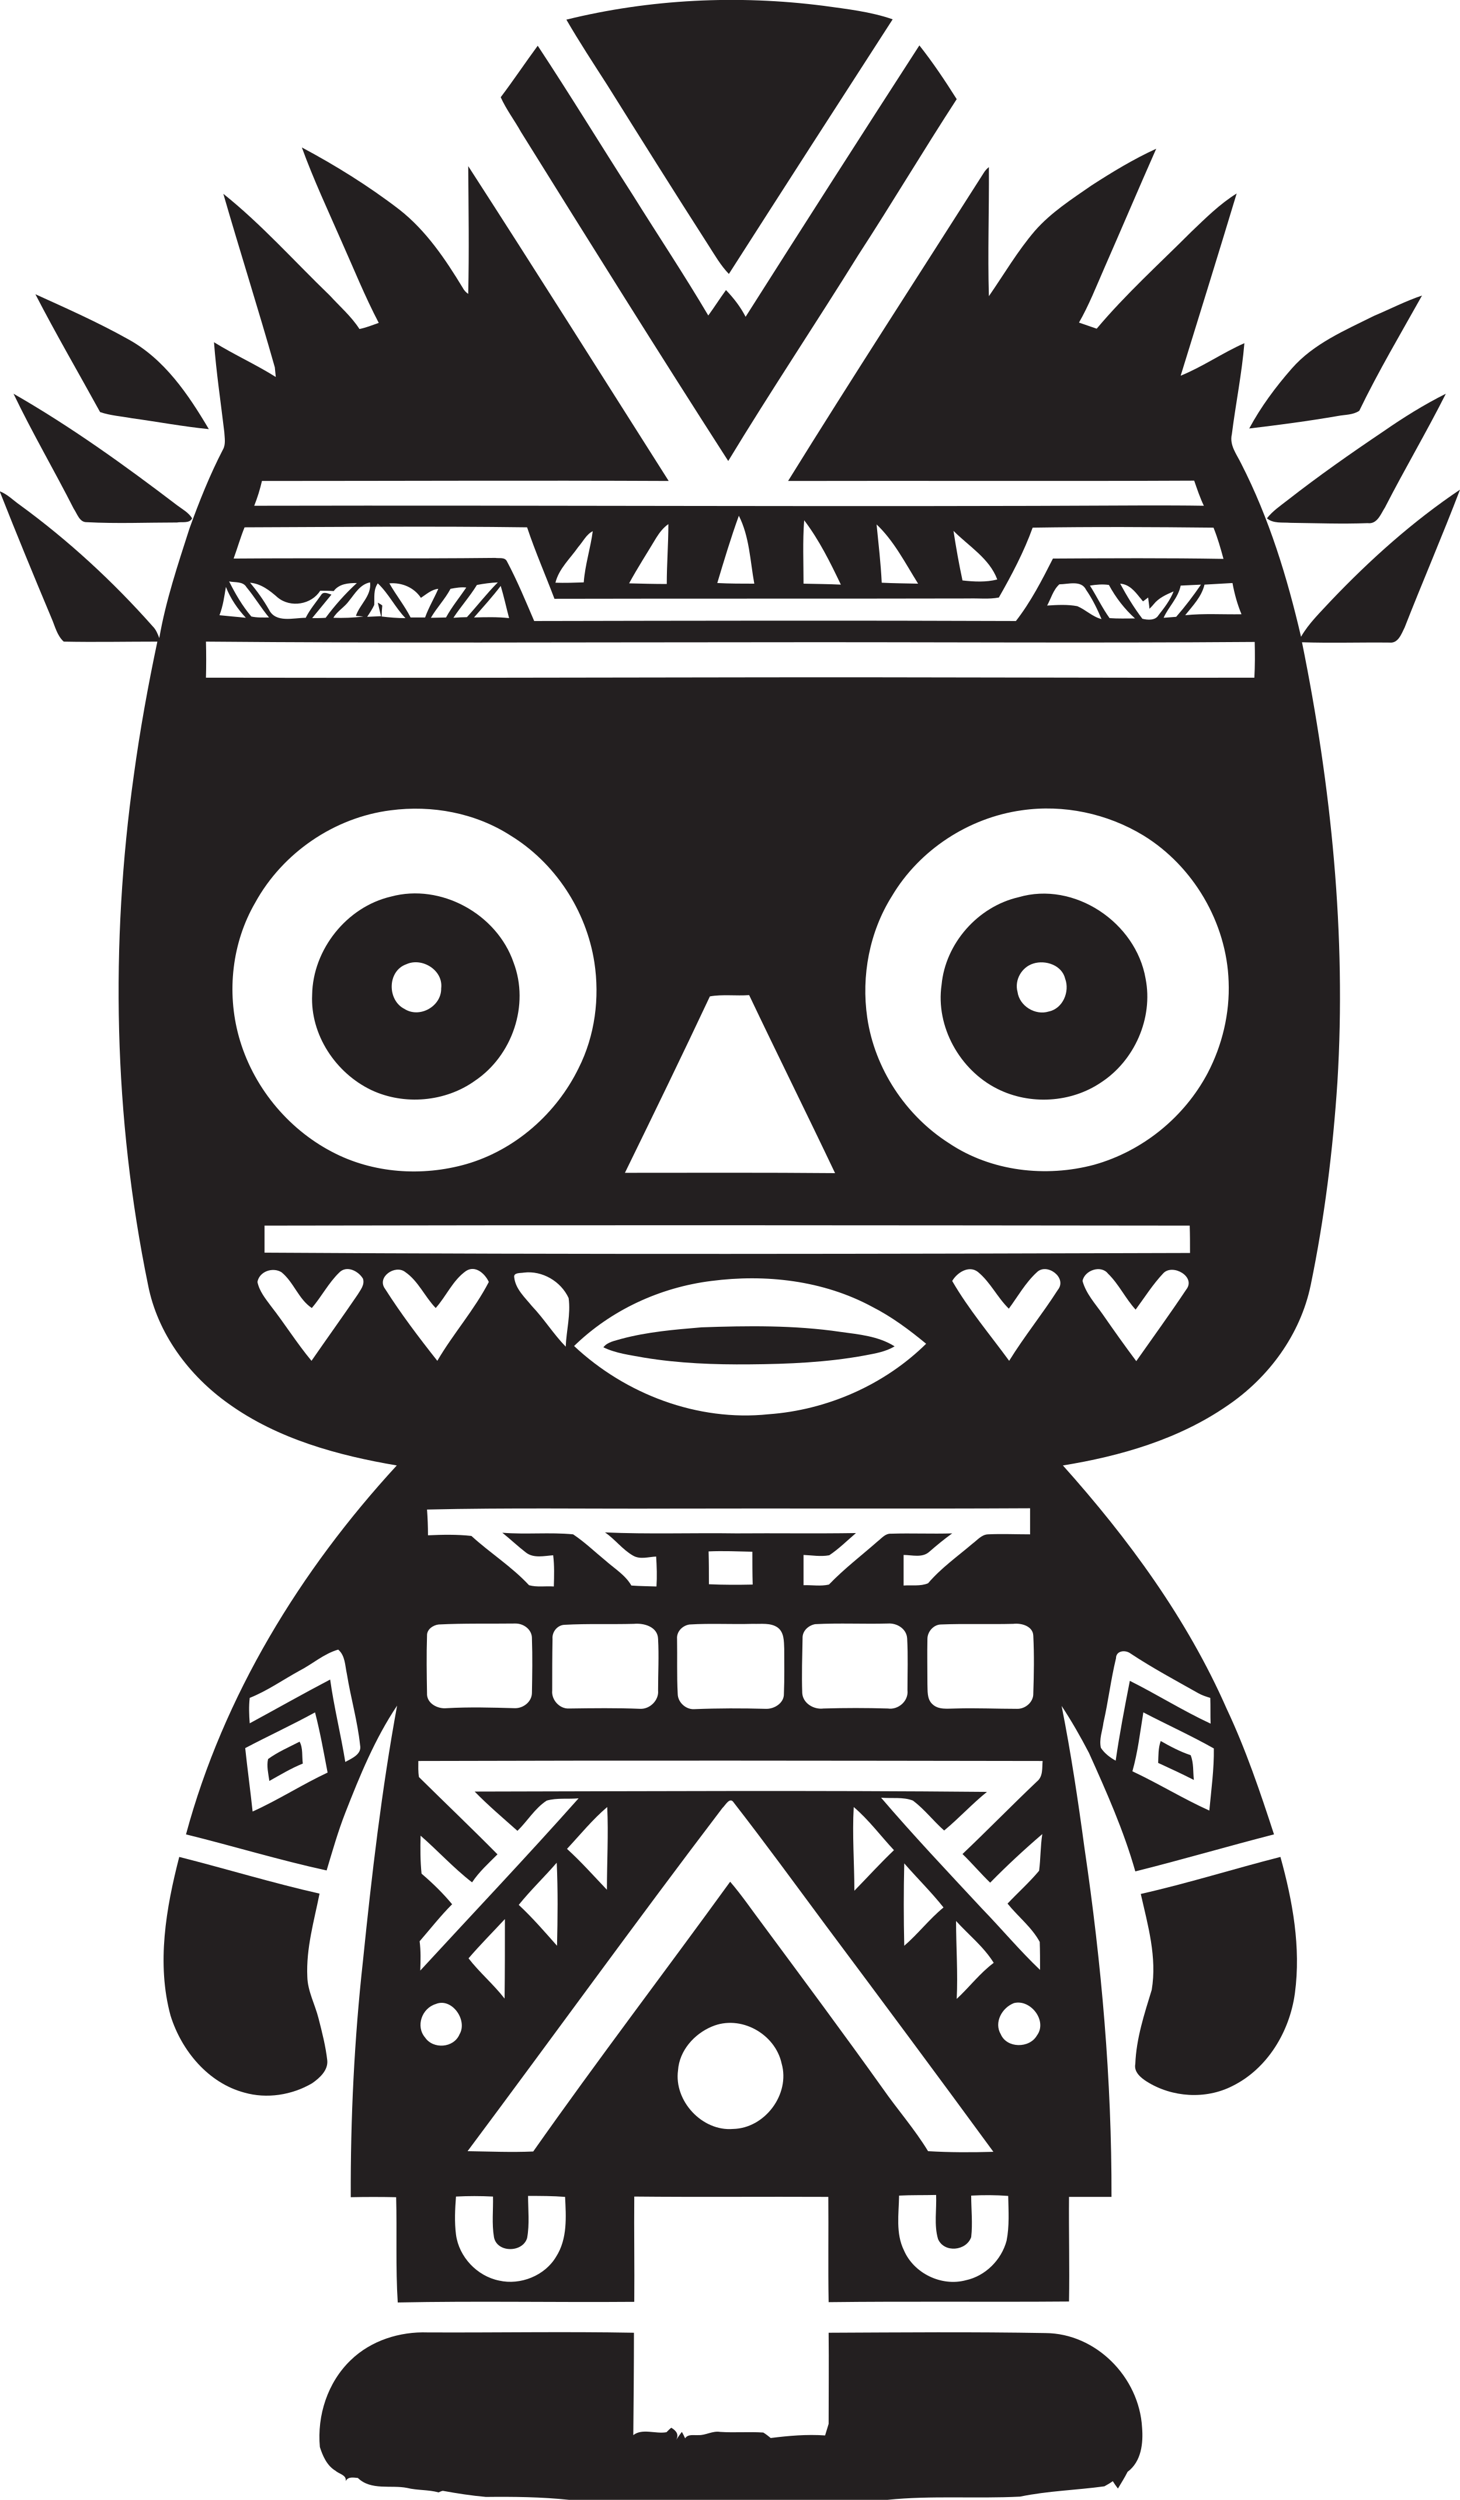 <?xml version="1.0" encoding="utf-8"?>
<!-- Generator: Adobe Illustrator 19.2.0, SVG Export Plug-In . SVG Version: 6.00 Build 0)  -->
<svg version="1.1" id="Layer_1" xmlns="http://www.w3.org/2000/svg" xmlns:xlink="http://www.w3.org/1999/xlink" x="0px" y="0px"
	 viewBox="0 0 453.7 776.5" enable-background="new 0 0 453.7 776.5" xml:space="preserve">
<g>
	<path fill="#231F20" d="M220.1,76.1c2,3.1,3.8,6.3,6.4,9c16.9-26.4,33.9-52.8,50.9-79.1c-6.9-2.4-14.3-3.2-21.5-4.2
		C229.3-1.6,202-0.3,176,6.1c4,6.9,8.4,13.6,12.7,20.3C199.1,43,209.5,59.6,220.1,76.1z"/>
	<path fill="#231F20" d="M226.3,143.2c13.1-21.6,27.2-42.7,40.5-64.1c10.4-16,20.1-32.3,30.5-48.3c-3.6-5.7-7.4-11.4-11.6-16.7
		c-18.1,28-36.1,56.1-54,84.3c-1.6-3.1-3.7-5.8-6.1-8.3c-1.9,2.6-3.6,5.3-5.5,7.9c-7.5-12.7-15.7-25-23.5-37.5
		c-9.9-15.4-19.4-31-29.5-46.3c-3.9,5.3-7.5,10.7-11.5,16c1.7,3.8,4.3,7.2,6.3,10.8C183.2,75.2,204.5,109.3,226.3,143.2z"/>
	<path fill="#231F20" d="M413.6,186.6c-3.3,3.6-6.9,7-9.3,11.2c-4.3-18.5-9.9-36.8-18.6-53.8c-1.4-2.9-3.7-5.7-2.9-9.1
		c1.2-9.5,3.1-18.8,3.9-28.3c-6.8,3-12.9,7.3-19.8,10.1c5.8-18.8,11.7-37.7,17.4-56.6c-5.3,3.3-9.7,7.7-14.2,12
		c-9.9,9.9-20.3,19.3-29.3,30c-1.8-0.6-3.7-1.3-5.5-1.9c3.1-5.4,5.4-11.3,7.9-17c5.4-12.3,10.7-24.8,16.1-37
		c-7,3.2-13.6,7.2-20.1,11.4c-6.2,4.3-12.6,8.4-17.6,14.1C316.2,78,312,85.2,307.3,92c-0.4-13.4,0.1-26.8,0-40.1
		c-0.6,0.5-1.2,1.1-1.6,1.8c-20.3,31.9-40.9,63.6-60.8,95.7c42.1-0.1,84.1,0.1,126.2-0.1c0.9,2.6,1.8,5.3,3,7.8
		c-6-0.1-12-0.1-18-0.1c-92.4,0.5-184.7-0.1-277.1,0.1c1-2.5,1.8-5.1,2.4-7.7c42.1,0,84.2-0.2,126.4,0
		c-20.7-32.6-41.3-65.3-62.3-97.8c0.1,13.2,0.3,26.5,0,39.7c-0.7-0.5-1.3-1.1-1.7-1.9c-5.4-8.9-11.4-17.8-19.7-24.3
		c-9.5-7.3-19.8-13.7-30.3-19.3c3.6,9.9,8.1,19.5,12.3,29.1c3.8,8.5,7.3,17.2,11.6,25.4c-2,0.7-4,1.5-6,1.9c-2.5-3.9-6.1-7-9.2-10.4
		C91.4,81.1,81.3,69.7,69.4,60.2c5.2,18,10.9,35.9,16,53.9c0.1,0.8,0.2,2.2,0.3,3c-6.2-3.9-12.9-6.9-19.2-10.8
		c0.7,9.3,2.1,18.6,3.2,27.9c0.1,1.8,0.5,3.8-0.4,5.4c-4.1,7.9-7.4,16.2-10.4,24.5c-3.6,11.2-7.4,22.5-9.4,34.1
		c-0.5-1.3-1-2.6-2-3.6c-12.4-14-26.3-26.8-41.4-37.8c-2-1.4-3.8-3.3-6.2-4.2c5.2,13.2,10.6,26.3,16.1,39.4c1.1,2.5,1.7,5.4,3.8,7.3
		c9.7,0.2,19.4,0,29.1,0c-2.9,13.7-5.4,27.5-7.3,41.4C34.2,293.2,35.3,347,46,399.1c2.9,15,12.6,28.1,25,36.9
		c15.3,11,34,16.1,52.3,19.2c-30,32.6-53.9,71.6-65.5,114.6c14.6,3.6,29,8,43.7,11.2c1.8-6,3.5-12,5.8-17.9
		c4.5-11.5,9.2-23,16.1-33.3c-4.8,26.2-7.9,52.7-10.6,79.2c-2.7,24.4-3.9,49-3.8,73.5c4.7-0.1,9.4-0.1,14.1,0
		c0.3,10.9-0.2,21.8,0.5,32.7c24.5-0.5,49,0,73.5-0.2c0.1-10.9-0.1-21.8,0-32.7c20.1,0.2,40.2,0,60.3,0.1
		c0.1,10.9-0.1,21.8,0.1,32.7c24.9-0.3,49.8,0,74.7-0.2c0.2-10.8-0.1-21.7,0-32.5c4.4,0,8.8,0,13.2,0c0.1-36.3-3.1-72.5-8.4-108.4
		c-2-14.8-4.2-29.5-7.1-44.1c3.1,4.7,5.9,9.6,8.5,14.6c5.4,12,10.8,24.1,14.4,36.8c14.4-3.6,28.7-7.8,43.1-11.5
		c-4.3-13.2-8.8-26.5-14.7-39c-12.3-28-30.6-52.9-50.9-75.6c17.9-2.9,35.9-8.1,51-18.5c12.9-8.7,22.8-22.1,26-37.5
		c4.3-20.8,6.9-41.9,8.3-63c2.8-45.8-1.9-91.8-11-136.7c9,0.3,18.1,0,27.2,0.1c2.7,0.3,3.7-2.7,4.7-4.7
		c5.6-14.3,11.7-28.4,17.2-42.8C439.1,161.9,425.8,173.8,413.6,186.6z M78.5,562.7c-0.7-6.6-1.6-13.1-2.3-19.7
		c7.2-3.8,14.6-7.2,21.7-11.1c1.6,6.2,2.7,12.4,3.9,18.7C93.9,554.3,86.5,559.1,78.5,562.7z M107.3,547.3c-1.4-8.6-3.5-17-4.7-25.6
		c-8.4,4.4-16.7,9.1-25,13.6c-0.2-2.6-0.3-5.3,0-7.9c5.5-2.2,10.3-5.6,15.4-8.4c4.1-2.1,7.6-5.3,12.1-6.6c2.2,1.9,2.1,4.9,2.7,7.6
		c1.2,7.4,3.3,14.6,4.1,22.1C112.5,544.9,109.3,546.2,107.3,547.3z M375.8,562.4c-8.2-3.7-15.8-8.4-23.9-12.2
		c1.7-6,2.4-12.2,3.4-18.3c7.3,3.8,14.8,7.2,21.9,11.2C377.3,549.5,376.4,556,375.8,562.4z M342.9,535.1c1.5-6.6,2.3-13.4,3.9-20
		c0-2.4,2.9-2.7,4.5-1.5c6.8,4.5,13.9,8.3,21,12.3c1.2,0.7,2.5,1.1,3.8,1.5c0.1,2.7,0,5.4,0.1,8c-8.6-4-16.7-9.1-25.1-13.3
		c-1.6,8.2-3.2,16.5-4.4,24.8c-1.8-1-3.5-2.3-4.6-4C341.5,540.2,342.6,537.6,342.9,535.1z M383,181.1c0.6,3.3,1.5,6.6,2.8,9.7
		c-5.8,0.1-11.7-0.3-17.5,0.3c2.3-2.9,5.1-5.7,6-9.5C377.2,181.4,380.1,181.3,383,181.1z M338.7,181.9c1.9-0.3,3.9-0.5,5.9-0.2
		c2.1,3.9,4.8,7.4,8.1,10.4c-2.6,0-5.3,0.1-7.9-0.1C342.5,188.8,340.8,185.2,338.7,181.9z M342.3,192.3c-2.8-0.7-4.9-2.9-7.5-4
		c-3.1-0.6-6.3-0.4-9.4-0.2c1.2-2.2,1.9-4.9,3.8-6.6c2.7,0,6.8-1.4,8.3,1.7C339.5,186.1,341,189.2,342.3,192.3z M348.1,181.3
		c2.8,0.2,4.5,2.3,6.1,4.3c0.3,0.3,0.7,0.9,1,1.2c0.4-0.3,1.2-0.9,1.6-1.2c0.1,1.2,0.3,2.3,0.4,3.5c0.3-0.3,1-1,1.3-1.4
		c1.6-2,3.9-3,6.2-4c-1.1,2.8-2.9,5.1-4.7,7.4c-1,1.7-3.4,1.5-5,1.1C352.4,188.8,350.1,185,348.1,181.3z M366.9,181.9
		c2.1-0.1,4.2-0.2,6.3-0.3c-2.4,3.5-4.9,6.8-7.7,10c-1.3,0.1-2.6,0.2-3.9,0.3C363.1,188.5,366.1,185.8,366.9,181.9z M309.9,180
		c-3.5,0.9-7.2,0.7-10.8,0.3c-1.1-5.1-2-10.2-2.8-15.4C301.1,169.7,307.5,173.5,309.9,180z M285.3,181.3c-3.8-0.1-7.5-0.1-11.3-0.3
		c-0.3-6.1-1-12.1-1.6-18.1C277.8,168,281.3,174.9,285.3,181.3z M249.9,161.6c4.7,6.2,8.1,13.1,11.4,20c-3.9-0.2-7.7-0.2-11.6-0.3
		C249.7,174.7,249.4,168.2,249.9,161.6z M229.6,160.2c3.3,6.5,3.5,14,4.8,21.1c-3.8,0-7.6,0-11.5-0.2
		C225,174.1,227.1,167.1,229.6,160.2z M203.9,167.1c1-1.6,2.2-3.2,3.8-4.3c0,6.2-0.5,12.4-0.5,18.6c-3.9,0-7.8-0.1-11.7-0.2
		C198.1,176.4,201.1,171.8,203.9,167.1z M179.7,169.9c1.5-1.7,2.5-3.9,4.5-4.9c-0.7,5.3-2.4,10.5-2.8,15.9c-2.9,0.1-5.9,0.2-8.8,0.1
		C173.7,176.6,177.2,173.5,179.7,169.9z M76,163.8c29.3-0.1,58.5-0.4,87.8,0c2.5,7.5,5.7,14.8,8.5,22.2c42.9-0.1,85.8,0,128.7-0.1
		c3.1-0.1,6.3,0.3,9.4-0.3c4-7,7.8-14.2,10.5-21.7c18.7-0.3,37.5-0.2,56.2,0c1.3,3.2,2.2,6.4,3.1,9.7c-17.7-0.3-35.3-0.2-53-0.1
		c-3.4,6.7-6.9,13.5-11.5,19.4c-49.9-0.2-99.8-0.1-149.7,0c-2.7-6.3-5.3-12.6-8.5-18.6c-0.7-1.3-2.4-0.8-3.6-1
		c-27.1,0.3-54.2,0-81.3,0.2C73.8,170.2,74.7,167,76,163.8z M117.4,187.2c0.3,1.4,0.7,2.8,1,4.2c-1.4,0.1-2.9,0.1-4.3,0.2
		c0.8-1.2,1.6-2.4,2.2-3.7c0.1-2.3-0.3-4.7,1.1-6.7c3.4,3.2,5.4,7.5,8.6,10.8c-2.5,0-5-0.2-7.4-0.5c0-0.9,0.1-2.6,0.2-3.4
		C118.4,187.7,117.9,187.5,117.4,187.2z M112.9,191.5c-3.1,0.4-6.2,0.5-9.3,0.4c1.2-2.1,3.5-3.3,4.9-5.3c1.8-2.2,3.4-5.1,6.5-5.7
		c0.5,4.2-3.2,6.8-4.4,10.4C111.2,191.4,112.3,191.4,112.9,191.5z M99.8,184.8c-1.6,2.3-3.5,4.5-4.8,7.1c-3.8,0-9.3,1.7-11.4-2.5
		c-1.7-3-3.7-5.8-5.9-8.4c3.4,0.3,6.1,2.4,8.6,4.6c4,3.3,10.5,2.2,13.2-2.1c1.4,0,2.8,0,4.2,0.1c1.7-2.3,4.6-2.5,7.2-2.5
		c-3.6,3.3-6.8,6.9-9.7,10.8c-1.4,0.1-2.8,0.1-4.2,0.1c2-2.4,4-4.9,6-7.3C102,184.4,100.5,183.6,99.8,184.8z M121,181.2
		c3.8-0.3,7.6,1.2,9.8,4.5c1.7-1.1,3.3-2.6,5.4-2.8c-1.3,3-3,5.8-4.1,8.9c-1.5,0-3,0-4.5,0C125.7,188.1,123.1,184.9,121,181.2z
		 M140,182.9c1.6-0.3,3.3-0.6,4.9-0.4c-2.1,3.1-4.5,6-6.3,9.3c-1.6,0-3.1,0.1-4.7,0.1C135.7,188.8,138.3,186.1,140,182.9z
		 M148.2,181.7c2.1-0.4,4.3-0.7,6.5-0.8c-3.4,3.4-6.4,7.3-9.6,10.8c-1,0-3.1,0.1-4.2,0.2C143.2,188.4,146,185.3,148.2,181.7z
		 M155.6,182c1,3.3,1.7,6.6,2.6,10c-3.6-0.4-7.3-0.3-10.9-0.2C150.1,188.6,153,185.4,155.6,182z M76.6,182.4c2.5,3,4.5,6.4,7,9.4
		c-1.8,0-3.7,0.1-5.5-0.3c-2.8-3.3-5-7.1-6.9-10.9C73,181,75.5,180.5,76.6,182.4z M70.2,182.3c1.4,3.6,3.6,6.8,6.2,9.6
		c-2.7-0.3-5.5-0.5-8.2-0.8C69.3,188.3,69.7,185.3,70.2,182.3z M79.3,280.4c8.5-15.5,24.6-26.5,42.1-28.7
		c12.8-1.7,26.3,0.8,37.2,7.8c13.9,8.5,23.6,23.3,26.1,39.4c1.7,11.1,0.2,22.8-4.9,32.9c-6.9,14.1-19.7,25.4-34.9,29.8
		c-13.7,3.9-29,2.9-41.7-3.8c-14-7.3-24.8-20.6-29-35.9C70.4,308.1,72.1,292.8,79.3,280.4z M111.1,402.2
		c-4.7,6.9-9.6,13.7-14.3,20.5c-4.5-5.4-8.3-11.5-12.6-17c-1.7-2.3-3.6-4.6-4.2-7.5c0.6-3.3,4.8-4.7,7.5-3c3.8,3.1,5.3,8.4,9.4,11.1
		c3-3.5,5.2-7.8,8.5-11c2.3-2.4,6-0.5,7.4,1.9C113.4,399.1,112,400.7,111.1,402.2z M119.7,400.4c-2.8-3.7,3.1-7.7,6.2-5.3
		c4.1,2.8,6.1,7.7,9.5,11.2c3.3-3.7,5.3-8.6,9.4-11.5c2.9-1.9,5.9,0.8,7.1,3.4c-4.5,8.7-11.1,16.1-16,24.5
		C130.2,415.5,124.6,408.1,119.7,400.4z M207.9,468.6c37.4-0.1,74.8,0.1,112.2-0.1c0,2.7,0,5.4,0,8.1c-4.4,0-8.7-0.2-13.1,0
		c-2,0.1-3.3,1.8-4.8,2.9c-4.7,4-9.8,7.6-13.8,12.3c-2.4,1-5.1,0.5-7.6,0.7c0-3.2,0-6.3,0-9.5c2.6,0,5.8,1,8-1
		c2.3-2,4.6-3.9,7.1-5.7c-6.3,0.2-12.7-0.1-19,0.1c-1.8-0.1-2.9,1.4-4.2,2.4c-5,4.4-10.4,8.5-15.1,13.4c-2.6,0.6-5.3,0.1-7.9,0.2
		c0-3.1,0-6.3,0-9.4c2.6,0.1,5.3,0.6,8,0.1c3-2,5.6-4.6,8.3-6.9c-12.4,0.2-24.8,0-37.2,0.1c-13.6-0.2-27.2,0.3-40.8-0.3
		c3.1,2.1,5.4,5.3,8.7,7.2c2.2,1.3,4.8,0.4,7.2,0.3c0.2,3.1,0.3,6.2,0.1,9.3c-2.6-0.1-5.2-0.1-7.8-0.3c-1.9-3.3-5.3-5.3-8.1-7.8
		c-3.3-2.7-6.4-5.7-10-8.1c-7.3-0.7-14.6,0.1-22-0.5c2.5,2,4.8,4.2,7.4,6.2c2.4,1.8,5.6,1,8.4,0.8c0.4,3.2,0.3,6.5,0.2,9.7
		c-2.5-0.2-5.2,0.3-7.7-0.4c-5.4-5.8-12.1-10-17.9-15.3c-4.5-0.5-9-0.4-13.5-0.2c0-2.7-0.1-5.3-0.3-8
		C158,468.3,183,468.7,207.9,468.6z M162.8,395.3c5.7-0.7,11.5,2.7,13.9,7.9c0.7,5-0.7,10.1-0.9,15.1c-3.8-3.9-6.7-8.6-10.5-12.6
		c-2.2-2.7-5.1-5.3-5.5-8.9C159.5,395.2,161.8,395.5,162.8,395.3z M178.4,418.1c11.5-11.2,26.7-18.2,42.6-20.2
		c16.9-2.2,34.8-0.2,50,8c6.1,3.1,11.6,7.2,16.8,11.5c-13,12.8-30.8,20.6-49,21.9C216.8,441.6,194.4,433.1,178.4,418.1z
		 M321.1,508.1c0.3,6,0.2,12,0,17.9c0.1,2.7-2.5,4.9-5.1,4.8c-6.4,0-12.7-0.3-19.1-0.1c-2.4,0-5.3,0.5-7.2-1.4
		c-1.7-1.6-1.4-4.1-1.5-6.2c0-4.7-0.1-9.4,0-14c0-2.3,1.9-4.4,4.1-4.5c7.5-0.3,15.1,0,22.6-0.2C317.4,504.1,321,505.1,321.1,508.1z
		 M275.9,530.7c-6.7-0.2-13.3-0.2-20,0c-3,0.4-6.4-1.6-6.6-4.8c-0.2-5.7,0-11.4,0.1-17c-0.1-2.3,1.8-4,3.9-4.4
		c7.5-0.4,15.1,0,22.6-0.2c2.8-0.2,5.8,1.6,6,4.6c0.3,5.4,0.1,10.8,0.1,16.1C282.4,528.4,279.1,531.2,275.9,530.7z M220.2,481.9
		c4.5-0.2,9.1,0,13.6,0.1c0,3.4,0,6.8,0.1,10.2c-4.6,0.1-9.1,0.1-13.6-0.1C220.3,488.7,220.3,485.3,220.2,481.9z M234,504.4
		c2.5,0.1,5.4-0.4,7.6,1.1c2.1,1.5,2,4.3,2.1,6.6c0,4.7,0.1,9.3-0.1,14c0.1,2.9-3,4.8-5.6,4.7c-7.4-0.2-14.8-0.2-22.2,0.1
		c-2.6,0.2-5.2-2.1-5.2-4.8c-0.3-5.6-0.1-11.3-0.2-17c-0.2-2.3,1.7-4.2,3.9-4.5C220.9,504.2,227.4,504.6,234,504.4z M199,530.8
		c-7.4-0.3-14.7-0.2-22.1-0.1c-3,0.2-5.6-2.7-5.3-5.6c0-5.3,0-10.7,0.1-16c-0.2-2.2,1.5-4.3,3.7-4.4c7.2-0.4,14.4-0.1,21.6-0.3
		c3.1-0.3,7.4,0.9,7.5,4.7c0.3,5.3,0,10.7,0,16C204.8,528.1,202,530.9,199,530.8z M132.7,508.1c-0.1-2,1.9-3.3,3.6-3.5
		c7.9-0.4,15.8-0.2,23.7-0.3c2.7-0.1,5.4,1.9,5.3,4.7c0.2,5.6,0.1,11.2,0,16.8c0,2.8-2.7,4.9-5.4,4.8c-7-0.2-14-0.4-21.1,0
		c-2.8,0.3-6.3-1.5-6.1-4.7C132.6,520.1,132.5,514.1,132.7,508.1z M132.1,632.9c-3-3.5-1-9.1,3.3-10.4c5-2.1,10,5,7.4,9.4
		C141,636.2,134.6,636.6,132.1,632.9z M172.8,701c-3.5,5.9-11.1,8.9-17.7,7.4c-6.9-1.4-12.5-7.4-13.4-14.3c-0.5-3.9-0.3-7.9,0-11.8
		c3.8-0.2,7.6-0.2,11.5,0c0.1,4.2-0.4,8.4,0.3,12.6c0.9,4.9,8.9,4.9,10.3,0.3c0.8-4.3,0.3-8.8,0.3-13.1c3.8,0,7.7,0,11.5,0.3
		C175.9,688.5,176.4,695.4,172.8,701z M227.8,661.3c-9.6,0.8-18.4-8.7-17.1-18.2c0.4-6.1,5-11.3,10.5-13.6
		c8.9-3.8,19.7,2.2,21.7,11.5C245.6,650.5,237.7,661.1,227.8,661.3z M237.1,597.9c-3.4-4.5-6.5-9.1-10.2-13.4
		c-20.3,28-41.3,55.5-61.2,83.8c-6.8,0.3-13.6,0-20.4-0.1c26.5-35.5,52.4-71.4,79.2-106.6c0.9-0.8,2.3-3.6,3.5-1.7
		c9.8,12.6,19.2,25.5,28.7,38.3c17.4,23.3,34.8,46.7,52,70.2c-6.8,0.2-13.6,0.2-20.3-0.2c-4.2-6.9-9.5-12.9-14.1-19.5
		C262.1,631.6,249.6,614.8,237.1,597.9z M145.6,608.3c3.6-4.2,7.5-8.1,11.3-12.2c0,8.2,0,16.4-0.1,24.7
		C153.3,616.3,149,612.7,145.6,608.3z M161.2,591.7c3.7-4.6,8-8.7,11.8-13.1c0.4,8.6,0.3,17.2,0.1,25.8
		C169.3,600.1,165.5,595.7,161.2,591.7z M176.2,574.3c4.1-4.4,7.9-9.1,12.5-13c0.4,8.6-0.1,17.1-0.1,25.7
		C184.5,582.7,180.6,578.3,176.2,574.3z M265.3,561.3c4.7,4,8.3,8.9,12.5,13.4c-4.3,4.1-8.2,8.4-12.3,12.6
		C265.5,578.7,264.8,570,265.3,561.3z M281,578.8c4,4.6,8.4,8.9,12.2,13.7c-4.4,3.6-7.9,8.2-12.2,11.9
		C280.8,595.9,280.8,587.3,281,578.8z M297.1,596.7c3.9,4.3,8.6,8,11.7,13c-4.3,3.2-7.6,7.6-11.5,11.2
		C297.7,612.8,297.1,604.7,297.1,596.7z M312.8,696c-1.6,6-6.6,11-12.7,12.3c-7.5,2-16.1-2.1-19.2-9.3c-2.6-5.3-1.6-11.3-1.5-17
		c3.8-0.2,7.6-0.1,11.5-0.2c0.2,4.5-0.7,9.3,0.6,13.7c1.9,4.4,8.8,3.7,10.3-0.6c0.5-4.3,0-8.6,0-12.9c3.8-0.2,7.6-0.2,11.5,0.1
		C313.4,686.8,313.7,691.5,312.8,696z M322.2,632.3c-2.3,4-9.3,4-11.2-0.4c-2.2-3.7,0.4-8.3,4.1-9.7
		C320.3,620.9,325.6,627.8,322.2,632.3z M307.7,584.8c5.2-5.3,10.6-10.3,16.2-15.1c-0.6,3.8-0.5,7.6-1,11.4c-3,3.6-6.6,6.8-9.8,10.2
		c3.2,4,7.5,7.3,10,11.9c0.1,2.9,0.1,5.8,0.1,8.7c-6.3-6-11.9-12.7-18-19c-10.6-11.4-21.3-22.7-31.4-34.5c3.3,0.3,6.8-0.3,9.9,0.9
		c3.6,2.7,6.3,6.3,9.7,9.3c4.6-3.8,8.7-8.3,13.3-12c-53.1-0.5-106.1-0.2-159.2-0.1c4.2,4.3,8.8,8.2,13.3,12.2c3.1-3,5.4-7,9.1-9.4
		c3.2-0.9,6.6-0.4,9.9-0.7c-16.1,18.1-32.8,35.7-49.2,53.5c0.1-3,0.2-6.1-0.2-9.1c3.3-3.8,6.5-7.9,10.1-11.5
		c-2.9-3.5-6.1-6.6-9.5-9.5c-0.4-3.9-0.4-7.9-0.3-11.8c5.4,4.7,10.3,10.1,16,14.5c2.2-3.3,5.1-5.9,7.9-8.7c-8-8.1-16.3-16-24.4-24
		c-0.3-1.7-0.2-3.3-0.2-5c64.7-0.2,129.3-0.1,194,0c-0.2,2.2,0.2,4.8-1.8,6.4c-7.8,7.4-15.3,15.1-23.1,22.5
		C302,578.7,304.7,581.9,307.7,584.8z M328.7,400.7c-4.8,7.5-10.4,14.4-15.1,22c-6-8.2-12.6-16-17.7-24.8c1.5-2.6,5.2-5,8-2.8
		c3.9,3.2,6,7.9,9.6,11.4c2.8-3.8,5.2-8.1,8.7-11.3C325.3,392.1,331.8,396.9,328.7,400.7z M368.6,400.6c-5,7.5-10.3,14.8-15.5,22.2
		c-3.6-4.8-7-9.6-10.4-14.5c-2.3-3.3-5.2-6.4-6.3-10.4c0.6-3.3,5.7-5.1,7.9-2.3c3.4,3.3,5.4,7.7,8.6,11.2c2.8-3.8,5.3-7.8,8.6-11.3
		C364.4,392.4,371.8,396.6,368.6,400.6z M369.8,389.2c-95.9,0.3-191.7,0.5-287.6-0.1c0-2.8,0-5.6,0-8.4c95.8-0.2,191.7-0.1,287.5,0
		C369.8,383.5,369.8,386.3,369.8,389.2z M194.2,364.3c8.9-18.2,17.8-36.5,26.4-54.8c3.9-0.7,8.2-0.1,12.2-0.4
		c8.8,18.5,17.9,36.8,26.7,55.3C237.7,364.2,216,364.3,194.2,364.3z M375.3,333.3c-7.3,13.8-20.3,24.3-35.3,28.5
		c-15,4-32,2.1-45.1-6.7c-13.5-8.6-23.1-23.2-25.4-39c-1.9-13,0.7-26.7,7.7-37.8c8.5-14.3,23.8-24.3,40.3-26.6
		c13-1.9,26.6,1,37.8,7.8c15.5,9.5,25.9,27.1,26.5,45.4C382.2,314.8,379.8,324.7,375.3,333.3z M389.8,210.5
		c-52.3,0.1-104.6-0.2-156.9-0.1c-56.3,0.1-112.6,0.2-168.9,0.1c0.1-3.7,0.1-7.5,0-11.2c57,0.5,113.9,0.2,170.9,0.2
		c51.7-0.1,103.3,0.3,155-0.1C390,203,390,206.8,389.8,210.5z"/>
	<path fill="#231F20" d="M40.9,129.9c8,1.1,16,2.6,24,3.4c-6.4-10.8-13.8-21.8-25.2-28c-9.3-5.2-19-9.5-28.7-13.9
		c6.4,12.4,13.4,24.4,20.1,36.6C34.3,129.1,37.7,129.3,40.9,129.9z"/>
	<path fill="#231F20" d="M422.4,127.6c5.9-12.2,12.9-24,19.5-35.8c-5.1,1.7-9.9,4.2-14.9,6.3c-9,4.5-18.8,8.6-25.6,16.4
		c-5,5.7-9.6,11.9-13.2,18.6c9.2-1.1,18.4-2.3,27.6-3.9C418,128.8,420.5,128.9,422.4,127.6z"/>
	<path fill="#231F20" d="M400.2,155.3c-2.3,1.8-4.7,3.4-6.5,5.7c2,1.7,4.8,1.2,7.3,1.4c8,0.1,16,0.4,24,0.1c3,0.4,4.1-2.9,5.4-4.9
		c6.1-11.9,12.9-23.4,18.9-35.3c-6.8,3.4-13.2,7.4-19.4,11.7C419.8,140.8,409.8,147.8,400.2,155.3z"/>
	<path fill="#231F20" d="M27,162.2c9.3,0.5,18.6,0.1,28,0.1c1.5-0.3,3.9,0.4,4.7-1.3c-1.1-1.8-3-2.8-4.6-4
		C38.7,144.5,22,132.5,4.2,122.3C10,134.4,16.8,146,22.9,158C24,159.6,24.7,162.3,27,162.2z"/>
	<path fill="#231F20" d="M115.4,338.6c10.2,4.8,23,3.7,32.2-2.9c11.6-7.8,17-23.5,12-36.7c-5.2-15.1-22.6-24.7-38.1-20.5
		C107.7,281.7,97.2,295,97,309C96.4,321.4,104.3,333.3,115.4,338.6z M126.3,299.5c4.9-2.2,11.5,1.9,10.8,7.5
		c0.1,5.6-6.7,9.4-11.4,6.4C120.3,310.7,120.3,301.6,126.3,299.5z"/>
	<path fill="#231F20" d="M316.5,278.7c-12.6,2.9-22.7,14.3-23.9,27.2c-1.9,13,5.7,26.5,17.3,32.3c10.1,5.1,22.9,4.4,32.3-2
		c10.4-6.8,16.2-20,13.8-32.2C353,286.5,333.8,273.6,316.5,278.7z M325.9,314.2c-4.2,1.3-9.1-1.7-9.7-6.1c-1-3.7,1.3-7.7,4.9-8.8
		c3.8-1.2,8.9,0.5,9.9,4.7C332.5,308,330.3,313.3,325.9,314.2z"/>
	<path fill="#231F20" d="M268.9,421c3.1-0.6,6.3-1.1,9.1-2.8c-5.1-3.2-11.1-3.7-16.9-4.5c-14.3-2.1-28.8-1.9-43.1-1.4
		c-8.4,0.7-16.8,1.4-25,3.6c-1.9,0.6-4.2,0.9-5.5,2.6c3.9,1.9,8.3,2.4,12.6,3.2c10.9,1.8,21.9,2.2,32.9,2.1
		C245,423.7,257,423.2,268.9,421z"/>
	<path fill="#231F20" d="M83.3,546.4c-0.5,2.2,0.1,4.6,0.4,6.8c3.4-1.9,6.7-3.9,10.4-5.4c-0.3-2.2,0.1-4.8-1-6.8
		C89.8,542.7,86.3,544.2,83.3,546.4z"/>
	<path fill="#231F20" d="M370,545.2c-3.3-1.1-6.3-2.7-9.3-4.4c-0.8,2.2-0.7,4.5-0.8,6.8c3.7,1.7,7.4,3.4,11.1,5.3
		C370.7,550.4,371,547.7,370,545.2z"/>
	<path fill="#231F20" d="M101.7,640c-0.5-4.4-1.6-8.7-2.7-13c-1.1-4.4-3.4-8.5-3.5-13c-0.4-8.8,2.1-17.3,3.8-25.8
		c-14.6-3.3-29-7.7-43.6-11.4c-4.1,15.9-7.1,33.1-2.7,49.3C56.4,637,64.7,647,75.9,650c7,2,14.8,0.8,21.1-2.9
		C99.3,645.5,102,643.1,101.7,640z"/>
	<path fill="#231F20" d="M354.5,588.3c2.2,9.7,5.1,19.7,3.4,29.8c-2.3,7.5-4.8,15.1-5.1,23c-0.5,2.5,1.7,4.3,3.6,5.5
		c7.8,4.9,18.2,5.6,26.5,1.4c11-5.4,17.9-17,19.5-28.9c1.9-14.2-0.7-28.6-4.5-42.3C383.4,580.5,369.1,585,354.5,588.3z"/>
	<path fill="#231F20" d="M324.9,724.7c-22.5-0.4-44.9-0.2-67.4-0.1c0.1,9.4,0,18.9,0,28.3c-0.4,1.2-0.7,2.4-1.1,3.6
		c-5.7-0.4-11.3,0.1-16.9,0.8c-0.7-0.6-1.5-1.2-2.3-1.7c-4.5-0.3-8.9,0.1-13.4-0.2c-2.4-0.4-4.5,1.1-6.8,1c-1.4,0.1-3.2-0.4-4.1,1
		c-0.2-0.5-0.7-1.5-1-2c-0.5,0.6-1.4,1.9-1.8,2.5c1-1.7,0-2.9-1.5-3.8c-0.4,0.3-1.1,1-1.5,1.4c-3.4,0.6-7.5-1.3-10.3,0.9
		c0.1-10.6,0.2-21.2,0.2-31.8c-21.4-0.4-42.8,0-64.1-0.1c-8.7-0.3-17.6,2.5-23.9,8.6c-7.2,6.9-10.5,17.2-9.6,27
		c0.9,2.8,2.2,5.8,4.9,7.4c1.1,1,3.5,1.3,3.1,3.2c0.8-1.5,2.4-1.1,3.8-1c4.1,4,10.3,2.1,15.3,3.1c3.2,0.8,6.6,0.5,9.8,1.4
		c0.4-0.2,0.8-0.4,1.3-0.5c4.4,0.8,8.9,1.5,13.4,1.9c8.6-0.1,17.2,0,25.8,0.9c33,0.1,66,0.2,99,0c13.7-1.4,27.5-0.3,41.2-1
		c8.7-1.8,17.5-2,26.2-3.2c0.9-0.5,1.8-1,2.6-1.6c0.5,0.8,1,1.5,1.6,2.3c1-1.7,2.1-3.4,3-5.2c4.3-3.2,4.9-8.9,4.5-13.8
		C354,738.4,340.6,724.8,324.9,724.7z"/>
</g>
</svg>
